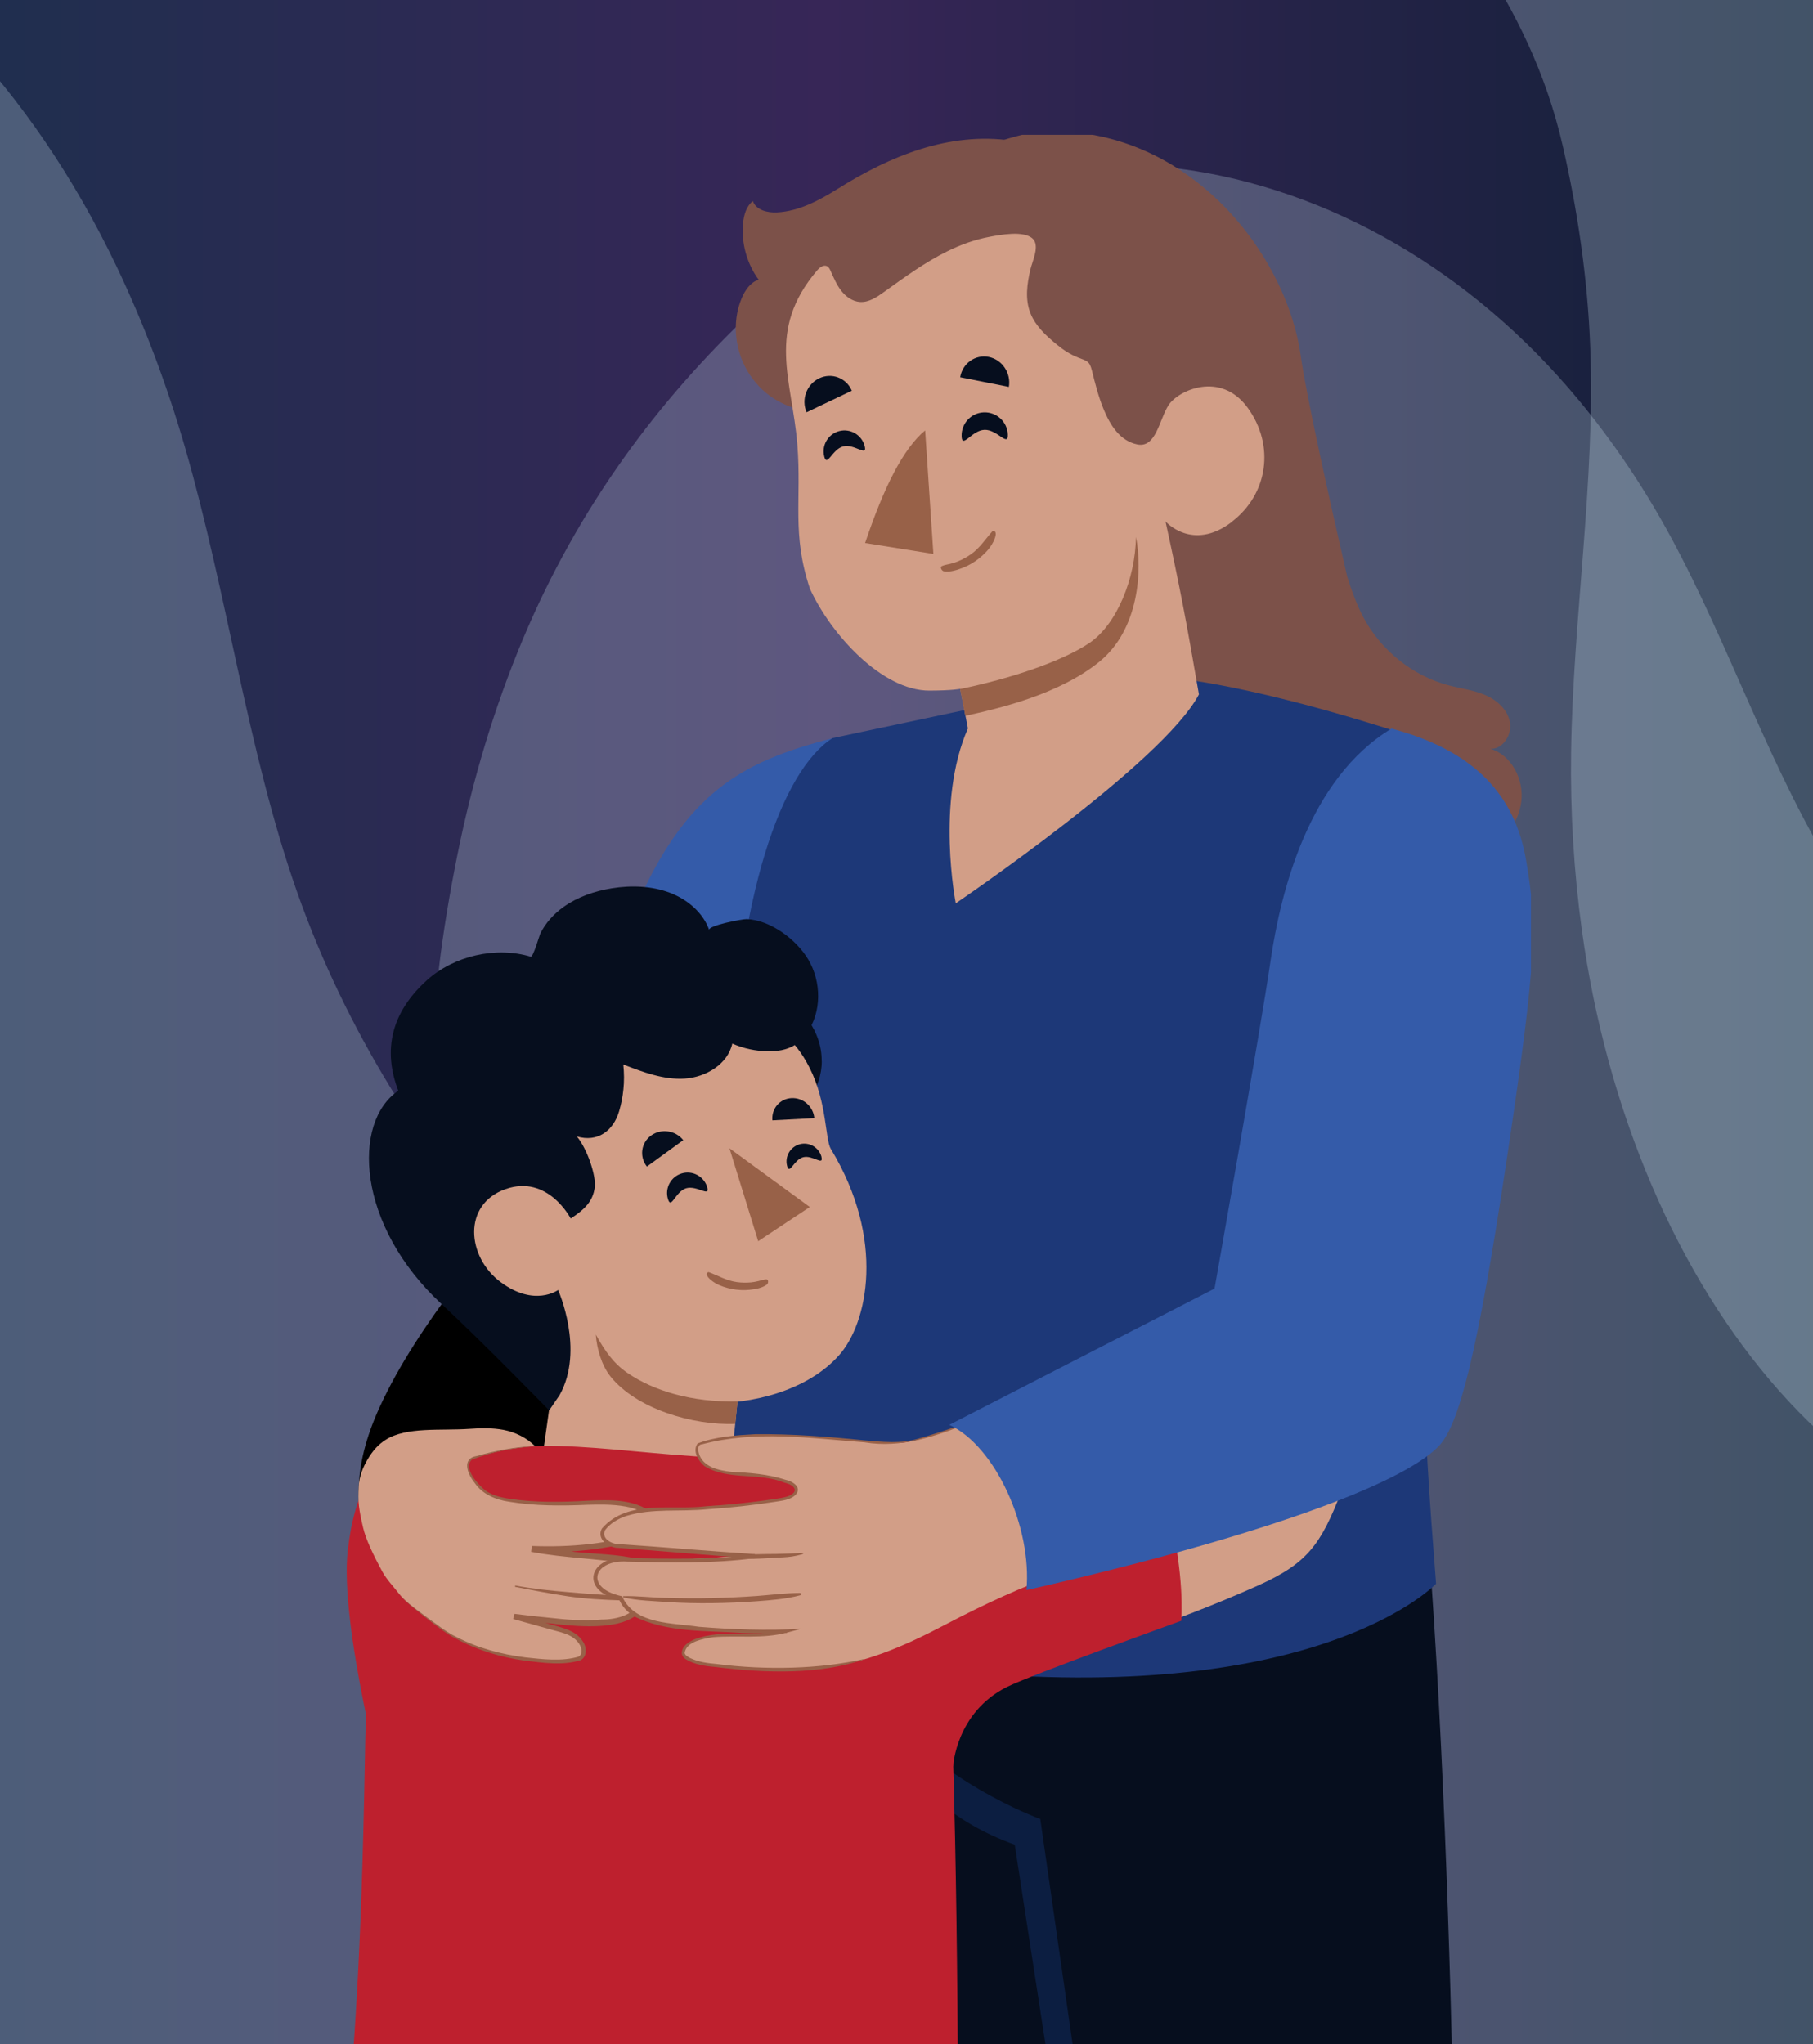 <?xml version="1.0" encoding="UTF-8"?> <svg xmlns="http://www.w3.org/2000/svg" width="180" height="203" viewBox="0 0 180 203" fill="none"><g clip-path="url(#clip0_923_177)"><path d="M-17 -6H181V236H-17V-6Z" fill="url(#paint0_linear_923_177)"></path><g style="mix-blend-mode:overlay" opacity="0.25"><path d="M265.466 183.96C268.503 166.651 267.576 149.05 260.669 135.924C245.605 107.296 213.945 120.223 194.218 101.42C189.896 97.301 185.883 92.595 182.48 87.216C179.171 81.987 176.479 76.187 173.882 70.356C171.313 64.588 168.819 58.75 165.861 53.285C163.207 48.384 160.148 43.846 156.763 39.756C135.475 14.031 99.911 7.042 74.487 31.113C65.485 39.635 57.47 50.209 51.905 63.492C49.07 70.257 46.895 77.511 45.405 84.928C43.916 92.339 42.842 99.948 42.93 107.439C43.15 125.897 49.989 170.571 82.479 185.925C101.342 194.84 178.415 231.392 200.728 241.937C211.664 247.106 226.936 248.506 237.165 240.176C250.435 229.369 261.438 206.921 265.467 183.96L265.466 183.96Z" fill="#D4EAF8"></path></g><g style="mix-blend-mode:overlay" opacity="0.25"><path d="M96.119 222.76C101.872 203.369 103.752 182.611 99.01 165.517C88.665 128.236 55.313 135.09 38.798 108.052C35.179 102.128 31.96 95.602 29.45 88.448C27.01 81.494 25.27 74.034 23.629 66.562C22.006 59.173 20.468 51.72 18.412 44.581C16.567 38.179 14.264 32.096 11.568 26.449C-5.39 -9.063 -39.439 -26.439 -68.398 -4.976C-78.652 2.624 -88.255 12.871 -95.868 26.91C-99.745 34.061 -103.048 41.953 -105.7 50.212C-108.349 58.466 -110.62 67.057 -111.723 75.812C-114.439 97.388 -114.775 151.239 -85.095 177.57C-67.863 192.857 2.523 255.466 22.906 273.548C32.897 282.411 47.773 288.006 59.209 280.949C74.044 271.795 88.489 248.481 96.12 222.759L96.119 222.76Z" fill="#D4EAF8"></path></g><g style="mix-blend-mode:overlay" opacity="0.25"><path d="M137.076 -103.486C127.624 -90.509 120.971 -74.686 120.588 -58.819C119.753 -24.212 148.462 -14.672 155.157 14.492C156.624 20.881 157.619 27.575 157.884 34.452C158.142 41.138 157.707 47.914 157.19 54.654C156.679 61.322 156.083 68.001 155.984 74.661C155.897 80.635 156.258 86.559 157.047 92.31C162.006 128.48 185.291 157.793 214.052 153.618C224.236 152.14 234.547 148.242 244.182 140.401C249.09 136.407 253.716 131.559 257.905 126.122C262.091 120.689 266.053 114.813 269.11 108.279C276.642 92.177 290.223 49.081 272.689 14.547C262.51 -5.503 220.97 -87.534 208.928 -111.25C203.027 -122.875 192.36 -134.078 181.353 -133.569C167.074 -132.909 149.612 -120.701 137.074 -103.487L137.076 -103.486Z" fill="#D4EAF8"></path></g><g clip-path="url(#clip1_923_177)"><path d="M140.843 141.865C144.699 180.2 144.664 239.816 144.664 239.816C144.999 242.731 147.851 259.195 147.851 275.158C147.851 292.671 146.672 309.003 146.672 309.003C146.962 316.848 122.591 318.151 122.3 310.306C122.3 310.306 116.216 273.89 112.862 251.931C110.229 234.683 107.896 212.716 107.896 212.716L105.387 227.463C105.387 227.463 104.753 237.289 104.559 244.949C104.33 253.86 100.685 301.343 100.685 301.343C94.478 310.306 75.68 304.434 75.759 301.343C75.759 301.343 72.158 238.17 71.7 227.463C70.802 206.455 71.427 169.81 71.726 142.666L140.852 141.865H140.843Z" fill="#060E1E"></path><path d="M107.887 212.715L103.282 180.622C103.282 180.622 92.585 176.819 86.351 168.208C86.351 168.208 88.341 178.729 100.747 183.176L104.048 204.624L105.378 227.463L107.887 212.715Z" fill="#0C1E41"></path><path d="M147.972 74.354C149.215 74.422 150.148 72.94 149.904 71.685C149.661 70.43 148.592 69.5 147.441 69.009C146.293 68.518 145.037 68.372 143.829 68.053C140.247 67.111 137.087 64.578 135.326 61.236C134.747 60.137 134.229 58.775 133.754 57.257C132.063 49.922 129.716 39.438 129.144 35.355C127.664 24.805 117.439 12.024 102.779 13.104C102.779 13.104 91.748 14.976 88.007 22.164C84.718 28.484 90.053 44.935 89.62 58.664L98.267 64.464L98.76 64.493C99.156 65.914 99.719 67.25 100.522 68.43C103.444 72.712 107.412 76.148 111.723 78.928C120.425 84.542 130.842 87.608 141.066 86.552C143.225 86.327 145.414 85.911 147.302 84.809C149.19 83.71 150.752 81.828 151.036 79.617C151.321 77.406 150.059 74.952 147.966 74.357L147.972 74.354Z" fill="#7C5149"></path><path d="M82.671 73.303C73.619 75.636 68.002 78.665 62.922 90.56C57.322 103.679 49.424 123.296 49.424 123.296L72.563 128.253L90.031 91.361L82.671 73.294V73.303Z" fill="#345BA9"></path><path d="M51.837 119.351C49.195 122.741 41.544 131.255 37.661 139.796C35.002 145.651 34.738 150.951 37.987 156.111C40.699 160.434 43.314 158.444 43.314 158.444L72.942 126.721L51.837 119.342V119.351Z" fill="black"></path><path d="M116.894 67.351C124.792 68.372 134.231 71.154 141.75 73.637C141.75 73.637 146.073 85.136 143.467 109.093C142.815 115.054 140.966 124.475 141.186 132.17C141.494 143.053 141.882 148.292 142.577 157.264C142.577 157.264 132.118 168.366 99.54 166.324C78.929 165.029 71.647 154.297 71.647 154.297C71.647 154.297 71.999 122.926 72.519 108.283C73.206 89.063 77.573 76.516 82.662 73.294L97.295 70.186L116.885 67.342L116.894 67.351Z" fill="#1D3878"></path><path d="M120.055 25.828C118.127 23.415 116.058 22.676 114.781 22.464C112.774 17.243 105.07 14.628 100.465 13.968C94.205 13.07 88.367 15.491 83.172 18.749C81.323 19.902 79.325 20.977 77.15 21.091C76.199 21.144 75.055 20.862 74.746 19.964C74.086 20.483 73.84 21.373 73.769 22.209C73.593 24.172 74.156 26.189 75.319 27.774C74.5 28.029 73.972 28.821 73.637 29.605C72.607 32.053 72.968 35.011 74.447 37.221C77.582 41.896 83.049 40.998 87.892 41.659C92.69 42.31 97.498 42.962 102.296 43.622C106.329 44.168 110.352 44.723 114.385 45.269L115.257 51.335L117.044 59.109C117.044 59.109 118.611 52.004 120.504 44.502C122.908 34.958 121.605 27.765 120.064 25.837L120.055 25.828Z" fill="#7C5149"></path><path d="M122.274 51.846C118.365 54.804 115.714 51.776 115.714 51.776C117.132 58.256 117.775 61.619 119.034 68.953C115.477 75.751 94.891 89.697 94.891 89.697C94.891 89.697 92.893 79.598 96.097 72.334L95.332 68.399C95.332 68.399 94.645 68.566 92.276 68.575C87.548 68.584 82.468 62.953 80.413 58.467C78.582 52.964 79.601 49.671 79.161 44.133C78.641 37.706 76.049 32.846 81.103 26.876C81.359 26.577 81.755 26.251 82.107 26.436C82.292 26.524 82.389 26.726 82.468 26.911C82.776 27.589 83.067 28.294 83.525 28.875C83.982 29.465 84.651 29.94 85.391 29.984C86.263 30.037 87.046 29.509 87.76 28.998C89.785 27.545 91.81 26.057 94.046 24.956C95.376 24.296 96.793 23.785 98.255 23.513C99.302 23.319 101.653 22.861 102.534 23.706C103.256 24.402 102.499 25.916 102.305 26.744C101.97 28.17 101.75 29.702 102.305 31.102C102.807 32.379 103.863 33.347 104.929 34.219C105.589 34.765 106.241 35.188 107.033 35.505C107.878 35.848 108.16 35.813 108.398 36.755C108.732 38.084 109.058 39.414 109.586 40.673C110.22 42.196 111.18 43.781 112.914 44.133C114.772 44.512 115.08 41.703 116.014 40.233C116.965 38.771 121.156 36.799 123.859 40.47C126.597 44.212 125.901 49.081 122.274 51.828V51.846Z" fill="#D29E87"></path><path d="M95.323 68.416C100.342 67.386 105.439 65.678 108.16 63.846C110.881 62.006 112.712 57.472 112.783 53.325C113.416 56.53 113.143 62.491 109.111 65.74C105.078 68.988 99.109 70.362 95.834 71.084L95.323 68.425V68.416Z" fill="#986148"></path><path d="M95.323 37.459L100.165 38.419C100.394 37.045 99.505 35.716 98.167 35.443C96.829 35.179 95.561 36.077 95.332 37.45L95.323 37.459Z" fill="#060E1E"></path><path d="M80.082 40.937L84.572 38.797C84.026 37.521 82.574 36.975 81.332 37.565C80.091 38.155 79.527 39.66 80.082 40.937Z" fill="#060E1E"></path><path d="M91.851 42.739L92.669 55.004L85.89 53.921C87.757 48.374 89.667 44.553 91.851 42.739Z" fill="#986148"></path><path d="M95.472 43.323C95.516 44.591 96.476 42.724 97.744 42.68C99.012 42.636 100.104 44.424 100.06 43.156C100.016 41.888 98.95 40.902 97.682 40.946C96.415 40.99 95.428 42.055 95.472 43.323Z" fill="#060E1E"></path><path d="M81.834 45.331C82.116 46.44 82.609 44.609 83.718 44.327C84.828 44.045 86.14 45.41 85.849 44.3C85.567 43.191 84.431 42.522 83.331 42.804C82.222 43.085 81.552 44.221 81.834 45.322V45.331Z" fill="#060E1E"></path><path d="M98.669 52.717C98.669 52.717 98.572 52.717 98.537 52.744C97.823 53.536 97.278 54.425 96.388 55.042C95.983 55.324 95.543 55.561 95.094 55.746C94.856 55.843 94.61 55.922 94.363 55.984C94.081 56.054 93.773 56.09 93.509 56.213C93.28 56.318 93.518 56.697 93.694 56.723C94.319 56.838 95.023 56.6 95.596 56.38C96.177 56.151 96.705 55.843 97.189 55.456C97.674 55.068 98.132 54.619 98.457 54.091C98.607 53.853 99.153 52.858 98.66 52.709L98.669 52.717Z" fill="#986148"></path><path d="M81.588 105.37C81.588 108.073 79.747 110.688 77.194 111.595C77.52 109.781 77.221 107.861 76.367 106.224C75.284 104.146 73.382 102.614 72.035 100.694C71.797 100.36 71.577 99.981 71.577 99.576C71.577 99.268 71.718 98.978 71.885 98.713C72.563 97.63 73.831 96.864 75.107 96.767C76.349 96.671 76.745 97.375 77.529 98.185C79.545 100.254 81.588 102.253 81.579 105.37H81.588Z" fill="#060E1E"></path><path d="M65.871 101.742C72.36 100.491 77.344 99.972 80.399 106.074C82.116 109.499 81.922 113.161 82.486 114.086C87.962 123.102 86.131 131.396 83.313 134.565C80.047 138.246 74.297 139.434 70.529 139.302C65.819 139.144 54.857 139.549 48.156 131.994C41.826 124.863 38.506 115.407 43.648 109.983C50.886 102.358 62.27 102.428 65.871 101.733V101.742Z" fill="#D29E87"></path><path d="M72.422 114.024L80.399 119.853L75.275 123.252L72.422 114.024Z" fill="#986148"></path><path d="M73.461 136.697L73.223 139.162L73.038 140.94L71.621 155.222L52.638 153.311L55.068 136.08L60.668 136.265L62.561 136.327L73.461 136.697Z" fill="#D29E87"></path><path d="M73.223 139.162L73.003 141.389C68.794 141.565 63.177 139.892 60.606 136.679C59.734 135.587 59.25 133.932 59.153 132.523C60.051 134.143 60.914 135.402 62.314 136.344C64.868 138.096 68.689 139.267 73.232 139.162H73.223Z" fill="#986148"></path><path d="M61.892 108.178C61.821 108.909 61.68 109.631 61.469 110.344C60.897 112.29 59.33 113.461 57.269 112.845C58.299 114.068 59.206 116.771 59.048 117.916C58.863 119.272 58.079 120.073 56.662 120.998C56.662 120.998 54.399 116.578 50.173 118.083C45.911 119.598 46.334 124.801 49.706 127.311C53.078 129.82 55.411 128.094 55.411 128.094C55.411 128.094 58.07 134.037 55.561 138.528L54.522 140.051C54.522 140.051 48.016 133.359 43.816 129.468C35.407 121.667 34.923 111.445 39.545 108.31C37.987 104.269 38.841 100.536 42.389 97.331C45.084 94.901 49.239 93.959 52.691 94.998C52.937 95.068 53.554 92.884 53.633 92.726C54.144 91.669 54.98 90.745 55.975 90.04C57.357 89.063 59.03 88.482 60.721 88.209C62.675 87.892 64.718 87.971 66.505 88.649C68.293 89.327 69.807 90.648 70.415 92.347C70.256 91.916 73.69 91.247 74.148 91.264C76.516 91.37 79.078 93.307 80.24 95.27C81.561 97.489 81.596 100.492 80.1 102.596C79.756 103.071 79.343 103.503 78.841 103.811C78.075 104.269 77.15 104.401 76.252 104.392C75.037 104.374 73.822 104.119 72.704 103.626C72.255 105.678 70.071 106.972 67.976 107.104C65.88 107.236 63.846 106.461 61.883 105.704C61.971 106.532 61.98 107.368 61.892 108.196V108.178Z" fill="#060E1E"></path><path d="M80.857 111.031L76.683 111.251C76.578 110.089 77.423 109.103 78.576 109.041C79.73 108.98 80.743 109.869 80.848 111.031H80.857Z" fill="#060E1E"></path><path d="M67.835 113.215L64.225 115.839C63.459 114.861 63.644 113.479 64.639 112.757C65.634 112.035 67.069 112.237 67.835 113.215Z" fill="#060E1E"></path><path d="M70.203 117.872C70.538 118.947 69.191 117.67 68.117 117.996C67.042 118.33 66.646 120.144 66.32 119.07C65.986 117.996 66.593 116.86 67.667 116.525C68.742 116.191 69.877 116.798 70.212 117.872H70.203Z" fill="#060E1E"></path><path d="M81.552 114.878C81.799 115.821 80.681 114.667 79.739 114.914C78.797 115.16 78.392 116.719 78.145 115.777C77.899 114.834 78.462 113.875 79.404 113.619C80.346 113.373 81.306 113.936 81.561 114.878H81.552Z" fill="#060E1E"></path><path d="M70.256 126.351C70.256 126.351 70.335 126.307 70.379 126.324C71.313 126.677 72.158 127.179 73.17 127.311C73.628 127.372 74.104 127.381 74.561 127.337C74.799 127.311 75.037 127.275 75.275 127.214C75.539 127.152 75.812 127.046 76.085 127.038C76.322 127.038 76.287 127.443 76.155 127.54C75.68 127.909 74.993 128.015 74.412 128.077C73.831 128.138 73.25 128.103 72.677 127.997C72.105 127.883 71.533 127.707 71.022 127.416C70.793 127.284 69.904 126.685 70.256 126.351Z" fill="#986148"></path><path d="M42.539 142.41C37.168 143.819 35.187 148.204 34.527 153.936C33.681 161.296 38.233 178.377 38.233 178.377L42.539 142.402V142.41Z" fill="#BE202E"></path><path d="M43.543 146.276C36.983 150.978 36.428 163.005 36.226 174.838C35.865 195.062 35.125 203.348 34.315 213.57C39.889 219.724 51.247 223.818 59.523 225.306C74.394 227.974 93.122 223.625 95.12 221.353C95.2 187.711 94.539 170.911 94.284 165.312C93.923 157.299 84.026 144.26 84.026 144.26C84.026 144.26 75.997 144.955 71.057 144.726C59.699 144.198 50.269 141.715 43.551 146.276H43.543Z" fill="#BE202E"></path><path d="M144.471 96.169C143.634 96.908 142.877 99.286 142.877 99.286C142.877 99.286 143.335 96.9 142.34 96.679C141.336 96.459 140.526 96.952 139.786 98.757C139.293 99.972 139.276 100.914 137.048 105.149C136.59 106.021 136 106.805 135.49 107.641C134.935 108.539 134.495 109.446 133.79 110.256C133.667 110.406 133.491 110.564 133.306 110.512C132.778 110.379 133.068 108.231 133.051 107.817C133.007 106.778 132.866 105.731 132.32 104.824C132.091 104.445 131.801 104.093 131.422 103.864C131.043 103.635 130.594 103.582 130.154 103.626C129.203 103.732 129.212 105.282 129.194 106.171C129.124 109.693 128.111 112.766 129.045 116.243C129.344 117.353 128.913 119.563 128.402 120.593C125.364 126.783 117.475 139.761 117.475 139.761C117.475 139.761 108.618 141.662 95.79 144.207C92.039 144.947 86.915 144.11 84.335 144.902C79.774 157.476 92.558 168.578 101.742 165.787C107.553 164.017 116.428 161.244 124.88 157.449C129.828 155.23 131.14 153.364 133.183 148.081C136.3 140.034 136.925 136.961 139.082 128.922C139.804 126.245 141.539 123.93 143.282 121.773C147.156 116.974 149.577 110.3 150.132 104.181C150.458 100.615 148.899 100.791 148.899 100.791C149.392 98.537 147.843 97.498 147.174 97.454C147.174 97.454 147.191 96.451 147.13 96.133C146.918 95.068 145.483 95.244 144.444 96.169H144.471Z" fill="#D29E87"></path><path d="M139.698 108.935C141.459 106.074 142.577 102.763 142.859 99.409C141.961 102.649 140.896 105.792 139.698 108.935ZM142.806 111.629C145.703 107.535 146.804 102.376 147.191 97.454C146.179 102.314 145.157 107.227 142.806 111.629ZM148.917 100.782C148.309 104.586 147.526 108.24 145.985 111.779C148.08 108.539 148.934 104.603 148.917 100.782Z" fill="#AF6152"></path><path d="M84.009 144.26C89.679 143.018 92.523 142.957 99.725 142.138C107.2 141.293 111.559 140.773 111.559 140.773C111.559 140.773 114.165 143.045 115.952 149.798C117.678 156.322 117.282 160.945 117.282 160.945C117.282 160.945 102.428 166.289 99.954 167.522C94.927 170.04 94.627 175.375 94.627 175.375C94.627 175.375 87.566 173.359 84.15 164.977C81.033 157.344 81.077 149.587 84.009 144.26Z" fill="#BE202E"></path><path d="M51.449 160.583C51.317 160.565 51.185 160.548 51.053 160.521C52.435 160.988 53.835 161.393 55.253 161.727C55.931 161.886 56.626 162.097 57.181 162.546C57.683 162.96 58.132 163.62 57.912 164.29C57.771 164.73 57.234 164.853 56.829 164.897C56.327 164.959 55.799 164.968 55.297 164.985C54.311 165.012 53.333 164.906 52.356 164.783C49.371 164.413 46.431 163.488 43.912 161.815C43.076 161.261 42.292 160.627 41.518 159.993C40.831 159.438 40.135 158.928 39.589 158.223C39.079 157.554 38.392 156.85 37.987 156.11C37.054 154.393 36.332 152.888 36.05 151.699C35.618 149.823 35.53 149.172 35.61 147.631C35.663 146.583 36.032 145.738 36.428 145.034C37.01 144.004 37.617 143.396 38.286 142.973C40.346 141.653 43.754 142.084 46.624 141.882C47.751 141.802 48.896 141.776 50.005 141.987C51.115 142.199 52.339 142.78 53.113 143.607C50.727 143.757 49.063 144.162 47.161 144.726C46.88 144.805 46.703 144.937 46.598 145.095C46.096 145.835 47.197 147.244 47.786 147.825C48.949 148.952 50.938 149.031 52.488 149.207C54.839 149.463 57.199 149.242 59.55 149.207C60.976 149.181 62.499 149.295 63.802 149.92C64.964 150.484 66.074 151.813 64.234 152.412C60.509 153.627 56.503 153.979 52.805 153.83C53.914 154.041 55.438 154.252 56.776 154.393C59.347 154.666 61.258 154.622 63.635 155.203C64.313 155.37 65 155.599 65.493 156.084C66.276 156.85 66.232 157.915 65.202 158.39C64.815 158.567 64.392 158.637 63.969 158.707C63.661 160.072 62.252 160.909 60.949 161.032C59.409 161.182 57.956 161.252 56.415 161.137C55.49 161.067 54.575 160.979 53.659 160.856C52.92 160.75 52.18 160.706 51.44 160.6L51.449 160.583Z" fill="#D29E87"></path><path d="M53.113 143.599C50.991 143.784 48.781 144.153 46.827 144.963C45.938 145.8 47.522 147.482 48.209 148.019C48.896 148.494 49.741 148.705 50.586 148.829C53.148 149.216 55.728 149.172 58.326 149.022C60.43 148.934 62.939 148.811 64.735 150.22C66.496 151.849 64.788 152.632 63.168 152.993C59.796 153.935 56.274 154.226 52.796 154.103L52.858 153.521L57.067 154.103C59.18 154.314 61.372 154.323 63.468 154.833C64.163 154.992 64.92 155.194 65.545 155.714C66.69 156.594 66.567 158.276 65.105 158.734C64.735 158.866 64.366 158.928 64.013 158.98L64.251 158.751C63.168 163.119 54.319 161.014 50.991 160.777L51.123 160.266L54.575 161.278C55.728 161.631 57.128 161.842 57.85 162.969C58.246 163.506 58.334 164.51 57.63 164.862C55.807 165.417 53.959 165.108 52.127 164.906C49.724 164.571 47.364 163.858 45.233 162.696C44.265 162.229 43.12 161.27 42.266 160.618C41.324 159.87 40.311 159.174 39.572 158.214C40.338 159.148 41.368 159.826 42.319 160.548C43.19 161.173 44.344 162.097 45.312 162.546C47.443 163.656 49.794 164.281 52.171 164.58C53.87 164.765 55.807 164.994 57.428 164.51C57.859 164.307 57.788 163.629 57.489 163.215C56.82 162.212 55.552 162.08 54.452 161.745L50.947 160.768L51.079 160.257C52.215 160.407 53.395 160.53 54.548 160.644C56.283 160.847 58 160.97 59.734 160.821C61.31 160.821 63.283 160.31 63.67 158.611L63.714 158.417L63.908 158.39C67.051 158.003 65.625 155.731 63.318 155.432C59.84 154.754 56.239 154.763 52.735 154.094L52.796 153.513C56.644 153.662 60.562 153.31 64.225 152.095C64.594 151.963 64.92 151.734 64.929 151.479C64.225 149.251 60.298 149.375 58.326 149.427C55.737 149.542 53.105 149.551 50.525 149.119C49.23 148.934 47.883 148.38 47.126 147.253C46.448 146.425 45.761 144.831 47.346 144.576C49.222 144.039 51.15 143.669 53.096 143.59L53.113 143.599Z" fill="#986148"></path><path d="M61.627 158.443C59.893 158.391 58.167 158.25 56.441 158.1C54.672 157.95 52.928 157.774 51.185 157.448C51.132 157.44 51.106 157.563 51.159 157.572C52.893 157.915 54.636 158.25 56.389 158.514C58.132 158.769 59.919 158.857 61.68 158.919C61.971 158.928 61.856 158.452 61.618 158.443H61.627Z" fill="#986148"></path><path d="M64.251 160.909C64.797 161.094 65.361 161.208 65.933 161.305C67.861 161.649 69.816 161.816 71.77 161.913C73.637 162.001 75.882 162.098 78.11 162.001C77.467 162.168 76.454 162.344 75.389 162.379C74.236 162.423 73.082 162.379 71.929 162.397C70.775 162.415 69.587 162.564 68.583 163.128C68.24 163.322 67.755 163.797 67.852 164.237C67.958 164.704 68.935 165.003 69.349 165.126C69.798 165.259 70.274 165.311 70.74 165.364C72.501 165.549 74.271 165.743 76.049 165.778C77.74 165.813 79.378 165.752 81.077 165.637C85.611 165.347 89.899 163.401 93.861 161.323C97.647 159.333 101.557 157.502 105.624 156.111C107.059 155.617 108.521 155.028 109.974 154.658C110.212 154.596 112.756 154.165 112.8 153.953C112.8 153.953 113.284 149.428 111.911 145.087C110.062 139.223 106.285 136.846 106.285 136.846C98.537 140.606 91.731 143.088 89.609 143.256C87.214 143.441 84.15 142.868 80.751 142.71C78.497 142.604 75.935 142.41 73.672 142.622C71.409 142.833 69.957 143.203 69.455 143.388C68.962 143.573 69.164 145.166 70.529 145.783C71.894 146.408 73.382 146.337 74.421 146.417C75.468 146.496 76.56 146.69 77.573 146.989C77.951 147.103 78.796 147.279 79.008 147.667C79.386 148.371 78.303 148.785 77.757 148.873C74.112 149.472 70.415 149.798 66.716 149.859C64.454 149.894 61.944 149.921 60.28 151.462C60.087 151.638 59.902 151.849 59.84 152.104C59.726 152.562 60.043 153.038 60.456 153.258C60.87 153.487 61.355 153.522 61.821 153.548C65.995 153.83 70.168 154.103 74.341 154.376C70.406 154.79 66.452 154.966 62.499 154.887C61.733 154.869 60.932 154.851 60.227 155.177C59.523 155.494 58.968 156.269 59.162 157.017C59.417 158.021 60.773 158.444 61.645 158.681C61.953 159.5 62.649 160.134 63.432 160.53C63.705 160.671 63.978 160.786 64.269 160.874L64.251 160.909Z" fill="#D29E87"></path><path d="M79.448 158.179C78.022 158.179 76.578 158.373 75.151 158.479C73.681 158.584 72.202 158.655 70.723 158.69C69.182 158.725 67.65 158.707 66.109 158.672C64.7 158.646 63.292 158.461 61.892 158.496C61.848 158.496 61.839 158.611 61.883 158.619C63.344 158.954 64.868 158.98 66.356 159.086C67.808 159.183 69.261 159.209 70.714 159.192C72.167 159.174 73.619 159.112 75.072 159.007C76.525 158.901 78.039 158.787 79.457 158.408C79.536 158.391 79.519 158.179 79.439 158.179H79.448Z" fill="#986148"></path><path d="M79.105 154.473C79.281 154.429 79.448 154.385 79.624 154.341C79.686 154.323 79.774 154.279 79.748 154.209C78.823 154.244 77.907 154.288 76.983 154.306C76.657 154.306 73.487 154.306 73.523 154.526C73.531 154.579 73.593 154.614 73.637 154.64C74.007 154.799 74.421 154.799 74.826 154.79C75.644 154.772 76.446 154.711 77.264 154.667C77.89 154.64 78.497 154.614 79.087 154.473H79.105Z" fill="#986148"></path><path d="M85.796 164.766C81.464 166.298 75.997 166.157 71.119 165.541C70.203 165.461 69.252 165.347 68.398 164.933C68.134 164.792 67.773 164.634 67.694 164.202C67.676 163.445 68.381 163.04 68.953 162.785C71.867 161.667 75.143 162.723 78.066 161.843L78.11 162.16C76.648 162.221 75.187 162.212 73.725 162.16C70.133 161.895 66.224 162.151 62.922 160.487C62.288 160.082 61.733 159.501 61.443 158.77L61.566 158.884C57.463 158.021 58.431 154.411 62.323 154.711C66.496 154.79 70.775 154.887 74.914 154.359V154.755C71.321 154.508 67.72 154.191 64.119 153.91L61.416 153.707C60.483 153.734 59.162 152.835 59.761 151.779C62.349 148.821 66.743 150.018 70.194 149.56C71.991 149.454 73.787 149.278 75.574 149.041C76.322 148.917 77.511 148.821 78.207 148.592C79.422 148.125 78.893 147.456 77.881 147.227C75.31 146.179 72.334 147.042 69.948 145.589C69.34 145.096 68.706 144.066 69.27 143.326C71.093 142.648 73.082 142.516 75.011 142.411C78.629 142.376 82.239 142.657 85.84 143.027C87.628 143.177 89.459 143.379 91.194 142.851C96.406 141.372 101.372 139.127 106.267 136.837C103.018 138.422 99.725 139.91 96.362 141.231C93.007 142.596 89.485 143.837 85.832 143.221C80.487 142.816 74.966 142.015 69.71 143.414C69.235 143.441 69.287 143.952 69.393 144.348C69.816 145.686 71.348 146.012 72.598 146.153C74.385 146.241 76.243 146.373 77.969 146.936C78.682 147.077 79.712 147.711 78.946 148.477C78.4 148.97 77.626 149.014 76.965 149.129C74.738 149.472 72.466 149.727 70.221 149.868C67.544 150.141 64.771 149.745 62.191 150.529C61.372 150.802 60.553 151.286 60.078 151.937C59.664 152.756 60.703 153.337 61.46 153.329C65.942 153.628 70.494 154.033 74.966 154.323V154.72C70.811 155.274 66.523 155.169 62.332 155.072C58.916 154.808 57.982 157.687 61.68 158.488C61.795 158.514 61.768 158.506 61.804 158.603C63.107 161.35 66.796 161.138 69.393 161.543C72.748 161.816 76.155 161.922 79.519 161.746L78.145 162.116C75.715 162.767 73.197 162.371 70.802 162.573C69.842 162.732 68.134 162.987 67.976 164.132C67.993 164.343 68.266 164.519 68.522 164.643C69.34 165.039 70.238 165.153 71.154 165.232C76.014 165.858 81.456 165.743 85.805 164.731" fill="#986148"></path><path d="M138.158 72.352C146.425 74.544 150.414 78.99 151.514 85.418C152.606 91.845 152.606 95.006 149.639 114.825C146.672 134.636 144.84 141.503 142.859 143.581C139.223 147.402 124.889 152.65 101.909 157.898C102.481 151.69 98.836 143.599 94.249 141.486L120.584 127.953C120.584 127.953 125.162 102.164 126.148 95.393C127.134 88.631 129.899 77.326 138.166 72.343L138.158 72.352Z" fill="#345BA9"></path></g></g><defs><linearGradient id="paint0_linear_923_177" x1="-17" y1="115" x2="181" y2="115" gradientUnits="userSpaceOnUse"><stop stop-color="#1B304D"></stop><stop offset="0.5" stop-color="#372657"></stop><stop offset="1" stop-color="#112037"></stop></linearGradient><clipPath id="clip0_923_177"><rect width="180" height="203" fill="white"></rect></clipPath><clipPath id="clip1_923_177"><rect width="124" height="358" fill="white" transform="translate(28 13.387)"></rect></clipPath></defs></svg> 